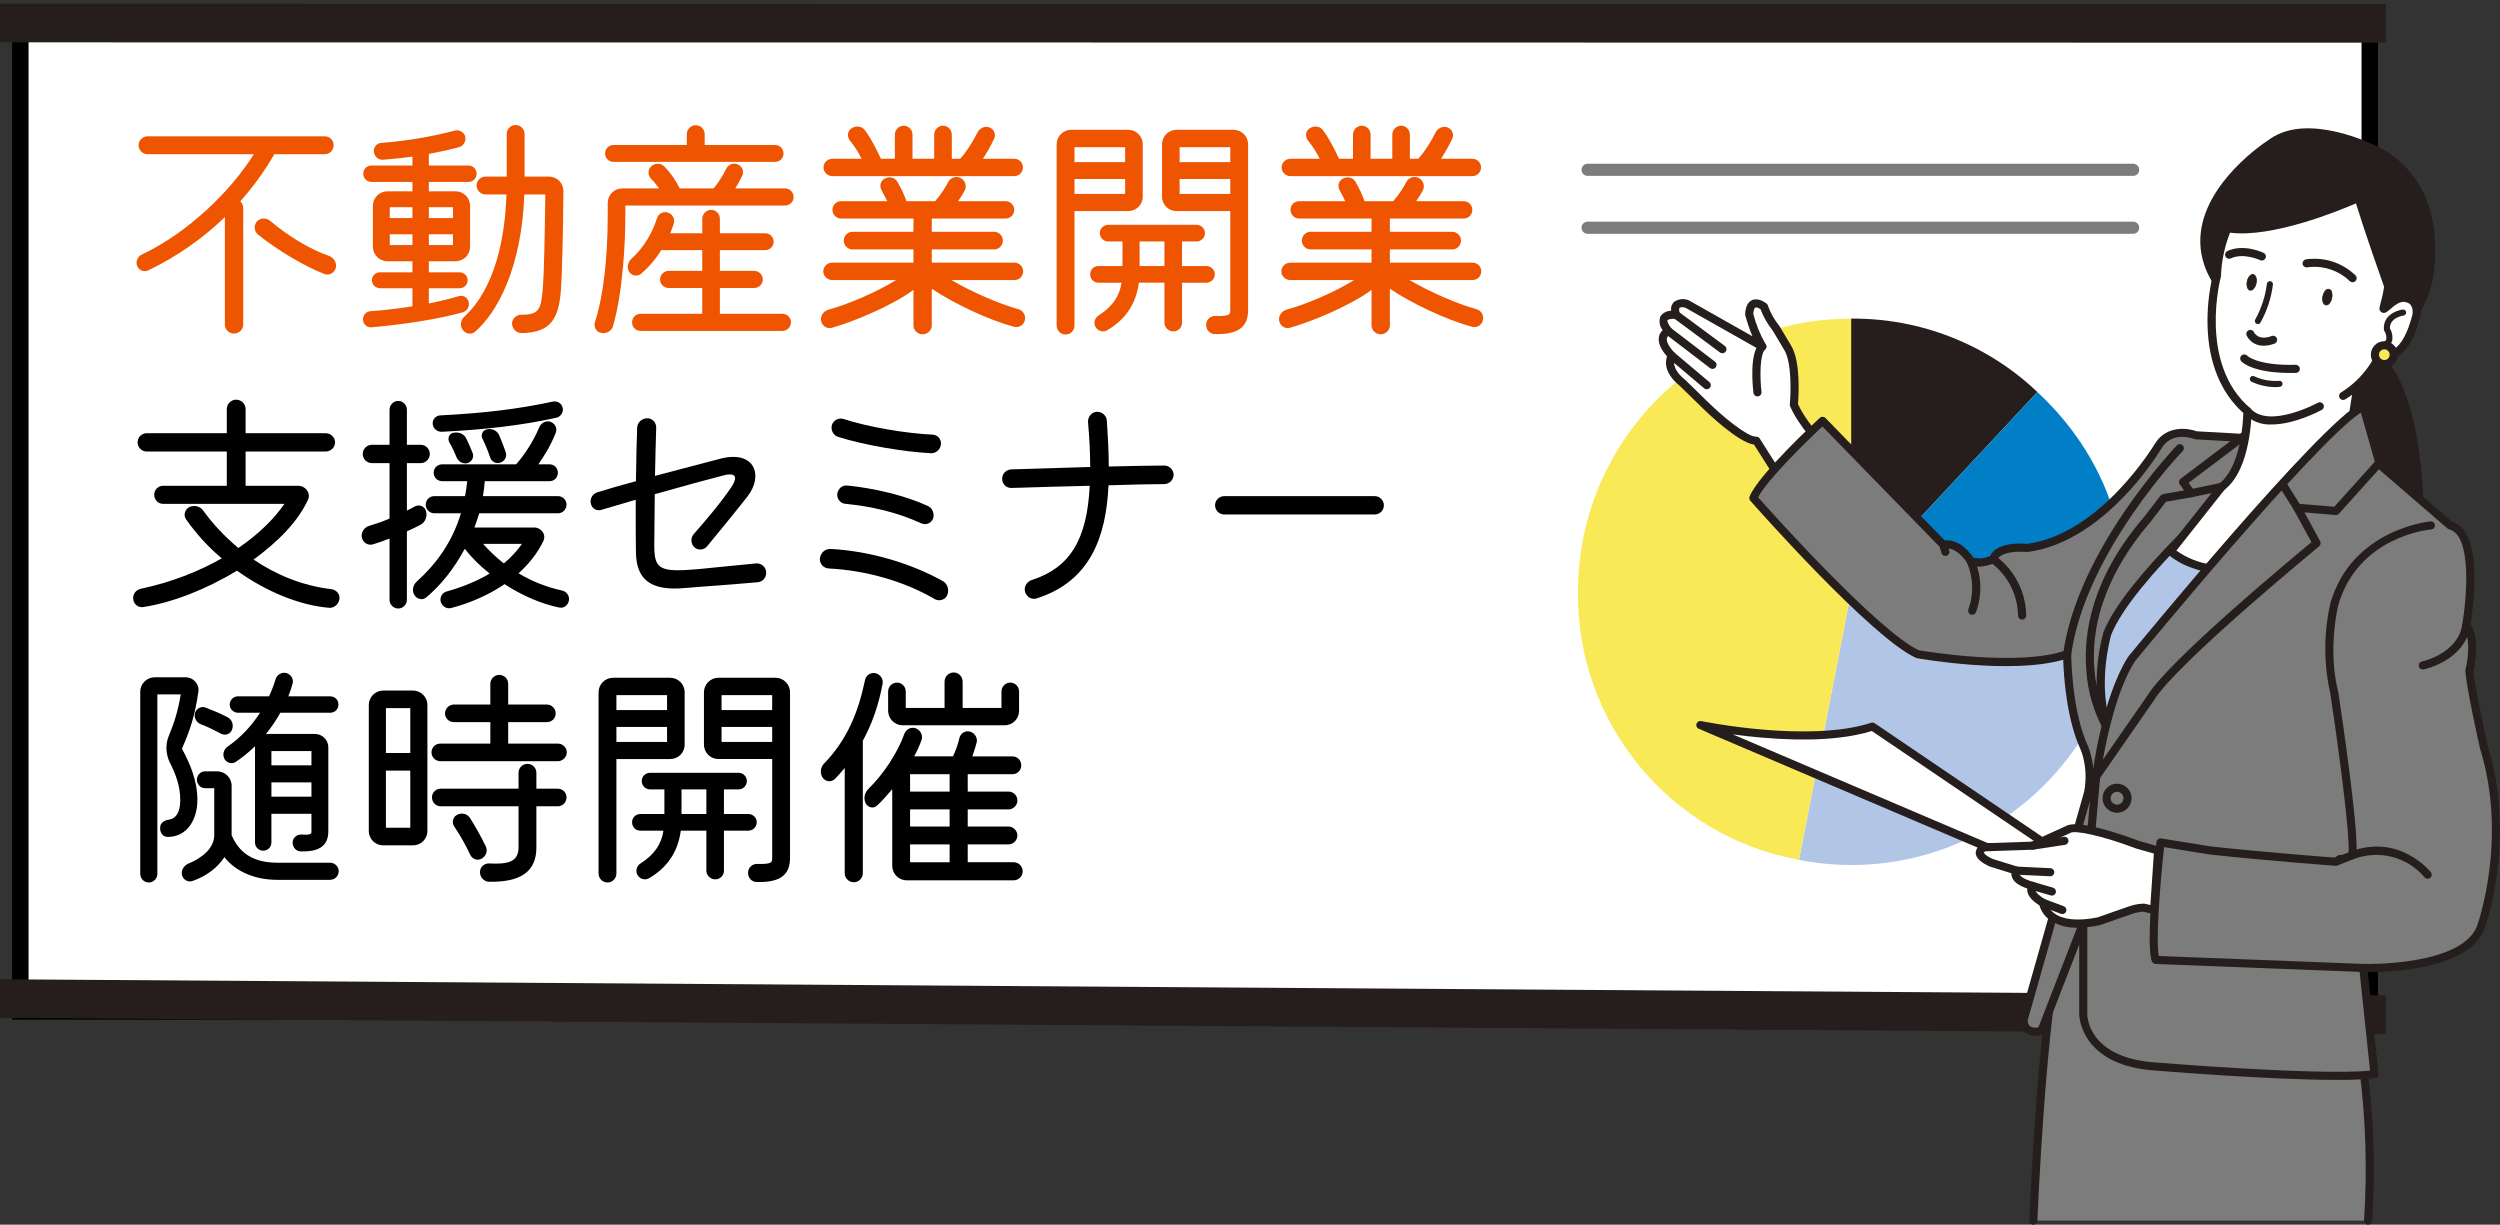 <?xml version="1.0" encoding="utf-8"?>
<!-- Generator: Adobe Illustrator 24.2.3, SVG Export Plug-In . SVG Version: 6.00 Build 0)  -->
<svg version="1.1" id="レイヤー_1" xmlns="http://www.w3.org/2000/svg" xmlns:xlink="http://www.w3.org/1999/xlink" x="0px"
	 y="0px" width="456.244px" height="223.5px" viewBox="0 0 456.244 223.5" enable-background="new 0 0 456.244 223.5"
	 xml:space="preserve">
<rect x="0" y="0" width="456.244" height="223.5" fill="#333333" stroke="none"/>
<g id="グループ_487" transform="translate(14115.105 19366)">
	<path id="パス_20028" fill="#FFFFFF" stroke="#000000" stroke-width="3" d="M-14111.393-19361.736h428.763v180.318h-428.763
		V-19361.736z"/>
	<path id="パス_20030" fill="#251E1C" d="M-14115.105-19365.32l435.42,0.057v7.051l-435.42-0.059V-19365.32z"/>
	<path id="パス_20029" fill="#251E1C" d="M-14115.105-19187.287l435.42,2.932v7.049l-435.42-2.932V-19187.287z"/>
	<path id="パス_19950" fill="#251E1C" d="M-13777.284-19258.004l33.991-36.455c-9.163-8.705-21.352-13.508-33.991-13.393
		V-19258.004z"/>
	<path id="パス_19951" fill="#007EC6" d="M-13777.284-19258.004l47.914,13.738c5.351-18.654,0.274-36.957-13.92-50.193
		L-13777.284-19258.004z"/>
	<path id="パス_19952" fill="#B1C6E7" d="M-13777.283-19258.004l-9.511,48.932c25.377,4.973,50.335-10.32,57.425-35.191
		L-13777.283-19258.004z"/>
	<path id="パス_19953" fill="#FAE957" d="M-13777.283-19258.004v-49.848c-27.529,0-49.846,22.316-49.846,49.846c0,0,0,0,0,0
		c-0.267,23.957,16.768,44.621,40.335,48.93L-13777.283-19258.004z"/>
	<path id="パス_19954" fill="#FFFFFF" d="M-13780.728-19283.029c0,0-5.101-4.717-7-9.123c0,0,0.699-7.33-1.11-10.354l-2.123-3.562
		c-0.948-1.182-1.692-2.516-2.2-3.943c0,0-2.521-2.082-2.72,1.352c0.528,2.066,1.336,4.051,2.4,5.9l-6.767-3.812l-7-3.967
		c0,0-2.88-0.91-1.988,2c0,0-4.088-0.465-1.39,2.979c0,0-2.7,0.949,0.61,4.467c0,0-1.45,2.191,1.899,4.9l4.235,4.129
		c0,0,6.737,6.613,9.308,6.49l6.355,10.027L-13780.728-19283.029z"/>
	<path id="パス_19955" fill="#251E1C" d="M-13788.298-19274.807c-0.224-0.025-0.423-0.15-0.543-0.34l-6.154-9.709
		c-2.9-0.428-8.3-5.594-9.4-6.674l-4.21-4.105c-2.824-2.299-2.6-4.367-2.275-5.316c-1.219-1.4-1.706-2.639-1.451-3.686
		c0.106-0.428,0.337-0.816,0.662-1.115c-0.584-0.705-0.739-1.67-0.407-2.523c0.444-0.635,1.171-1.012,1.946-1.008
		c-0.087-0.582,0.098-1.17,0.5-1.6c0.756-0.545,1.731-0.682,2.607-0.363c0.049,0.016,0.097,0.035,0.142,0.061l11.589,6.555
		c-0.521-1.252-0.959-2.537-1.308-3.848c-0.019-0.074-0.026-0.15-0.021-0.227c0.078-1.344,0.508-2.199,1.278-2.531
		c1.185-0.516,2.5,0.531,2.649,0.652c0.131,0.107,0.22,0.256,0.253,0.422c0.477,1.32,1.173,2.549,2.06,3.637
		c0.019,0.023,0.036,0.049,0.053,0.076l2.122,3.559c1.767,2.949,1.331,9.385,1.229,10.613c1.868,4.16,6.7,8.658,6.748,8.699
		c0.3,0.277,0.318,0.744,0.041,1.045c-0.006,0.006-0.013,0.014-0.02,0.02l-7.489,7.49c-0.139,0.139-0.327,0.217-0.523,0.215
		c-0.026,0.002-0.054,0.002-0.08,0 M-13788.409-19291.861c-0.05-0.115-0.069-0.238-0.057-0.363c0.188-1.971,0.377-7.594-1.011-9.906
		l-2.1-3.52c-0.946-1.184-1.702-2.508-2.242-3.924c-0.319-0.209-0.743-0.391-0.937-0.301c-0.144,0.064-0.326,0.4-0.385,1.148
		c0.501,1.945,1.263,3.814,2.266,5.557c0.229,0.338,0.141,0.797-0.198,1.025c-0.231,0.158-0.533,0.17-0.777,0.033l-13.688-7.738
		c-0.346-0.092-0.9-0.129-1.053,0.023c-0.076,0.076-0.149,0.387,0.062,1.076c0.119,0.393-0.102,0.807-0.493,0.926
		c-0.096,0.029-0.196,0.037-0.296,0.027c-0.624-0.068-1.367,0.057-1.474,0.248c-0.054,0.096-0.021,0.557,0.748,1.539
		c0.249,0.328,0.185,0.797-0.144,1.047c-0.056,0.043-0.118,0.076-0.184,0.102c-0.259,0.105-0.455,0.322-0.534,0.59
		c-0.063,0.281-0.052,1.105,1.427,2.678c0.225,0.248,0.26,0.613,0.086,0.9c-0.043,0.066-1,1.713,1.739,3.932
		c0.019,0.016,0.034,0.029,0.051,0.045l4.236,4.131c2.675,2.625,7.116,6.279,8.707,6.279h0.047c0.267-0.016,0.521,0.115,0.66,0.344
		l5.86,9.246l6.3-6.299c-1.4-1.377-5.041-5.17-6.621-8.842"/>
	<path id="パス_19956" fill="#FFFFFF" d="M-13794.372-19294.393c0,0-0.792-6.826,0.891-8.367"/>
	<path id="パス_19957" fill="#251E1C" d="M-13794.373-19293.654c0.029,0,0.058-0.002,0.086-0.006
		c0.405-0.047,0.696-0.414,0.649-0.818c-0.311-2.68-0.312-6.852,0.656-7.736c0.301-0.277,0.32-0.744,0.045-1.047
		c-0.276-0.301-0.744-0.32-1.045-0.045c-1.867,1.709-1.267,7.795-1.127,9c0.044,0.373,0.358,0.654,0.733,0.654"/>
	<line id="線_192" fill="none" x1="-13800.769" y1="-19302.275" x2="-13809.231" y2="-19308.537"/>
	<path id="パス_19958" fill="#251E1C" d="M-13800.769-19301.535c0.408,0.002,0.739-0.328,0.74-0.736
		c0.001-0.236-0.11-0.457-0.301-0.598l-8.463-6.262c-0.324-0.248-0.788-0.186-1.035,0.139c-0.248,0.324-0.186,0.789,0.139,1.035
		c0.006,0.006,0.012,0.01,0.018,0.014l8.462,6.264C-13801.082-19301.586-13800.928-19301.535-13800.769-19301.535"/>
	<line id="線_193" fill="none" x1="-13802.581" y1="-19299.41" x2="-13810.621" y2="-19305.559"/>
	<path id="パス_19959" fill="#251E1C" d="M-13802.58-19298.674c0.408,0,0.739-0.33,0.74-0.738c0-0.23-0.107-0.447-0.29-0.588
		l-8.04-6.148c-0.324-0.248-0.789-0.188-1.037,0.137c-0.249,0.324-0.188,0.789,0.137,1.037l8.04,6.148
		c0.128,0.1,0.286,0.152,0.448,0.152"/>
	<line id="線_194" fill="none" x1="-13803.623" y1="-19295.703" x2="-13810.011" y2="-19301.09"/>
	<path id="パス_19960" fill="#251E1C" d="M-13803.623-19294.965c0.408-0.002,0.737-0.336,0.735-0.744
		c-0.001-0.213-0.096-0.416-0.258-0.557l-6.389-5.387c-0.312-0.264-0.778-0.223-1.041,0.088c-0.264,0.312-0.224,0.779,0.088,1.043
		l6.389,5.387c0.133,0.111,0.302,0.174,0.476,0.174"/>
	<path id="パス_19961" fill="#FFFFFF" d="M-13773.385-19233.398l33.772,22.912l-9.399,0.588l-55.801-23.789
		c0,0,19.678,4.113,31.425,0.295"/>
	<path id="パス_19962" fill="#251E1C" d="M-13749.3-19209.225l-55.8-23.785c-0.372-0.166-0.538-0.604-0.371-0.977
		c0.141-0.312,0.477-0.486,0.812-0.422c0.193,0.041,19.62,4.027,31.044,0.312c0.217-0.07,0.455-0.035,0.644,0.092l33.773,22.895
		c0.338,0.23,0.426,0.689,0.196,1.027c-0.129,0.189-0.337,0.309-0.565,0.322l-9.4,0.588h-0.046c-0.1,0-0.198-0.02-0.29-0.059
		 M-13773.502-19232.594c-4.938,1.525-11.686,1.934-20.062,1.209c-1.932-0.166-3.738-0.379-5.316-0.592l50,21.316l7.064-0.441
		L-13773.502-19232.594z"/>
	<path id="パス_19963" fill="#251E1C" d="M-13687.632-19295.66l4.7,19.09l9.399,5.285c0,0,0.441-27.164-10.426-31.57
		L-13687.632-19295.66z"/>
	<path id="パス_19964" fill="#251E1C" d="M-13673.897-19270.639l-9.399-5.287c-0.178-0.1-0.307-0.27-0.355-0.467l-4.7-19.09
		c-0.042-0.172-0.021-0.354,0.06-0.512l3.671-7.195c0.174-0.342,0.58-0.494,0.936-0.35c11.208,4.543,10.906,31.139,10.888,32.268
		c-0.007,0.408-0.343,0.734-0.751,0.729c-0.122-0.002-0.242-0.035-0.35-0.096 M-13686.851-19295.566l4.557,18.51l8.014,4.508
		c-0.062-4.27-0.438-8.529-1.123-12.742c-1.063-6.258-3.35-14.084-8.223-16.596L-13686.851-19295.566z"/>
	<path id="パス_19965" fill="#B1C6E7" d="M-13734.619-19229.287h29.954v-41.408h-24.082L-13734.619-19229.287z"/>
	<path id="パス_19966" fill="#251E1C" d="M-13735.179-19228.803c-0.141-0.162-0.204-0.377-0.174-0.59l5.873-41.408
		c0.052-0.363,0.363-0.635,0.731-0.635h24.082c0.408,0,0.739,0.33,0.739,0.738c0,0,0,0.002,0,0.002v41.408
		c0,0.408-0.33,0.738-0.738,0.74c0,0-0.001,0-0.001,0h-29.954c-0.214,0-0.418-0.094-0.559-0.254 M-13705.404-19269.959h-22.699
		l-5.664,39.93h28.364L-13705.404-19269.959z"/>
	<path id="パス_19967" fill="#7C7C7C" d="M-13744.02-19143.238c0,0,1.469-37.885,5.287-52.863l6.167-12.336l44.64,19.385
		l4.112,17.914c1.213,9.248,1.509,18.594,0.881,27.9"/>
	<path id="パス_19968" fill="#251E1C" d="M-13682.935-19142.502c0.383,0,0.701-0.293,0.734-0.676
		c0.624-9.361,0.328-18.762-0.885-28.066c0-0.021-0.007-0.041-0.011-0.062l-4.111-17.914c-0.053-0.229-0.211-0.418-0.427-0.512
		l-44.639-19.383c-0.36-0.156-0.779-0.004-0.955,0.346l-6.168,12.336c-0.024,0.047-0.043,0.096-0.056,0.148
		c-3.794,14.881-5.294,52.637-5.309,53.016c-0.016,0.408,0.302,0.75,0.71,0.768c0.408,0.016,0.751-0.303,0.767-0.711
		c0.016-0.377,1.5-37.848,5.244-52.633l5.818-11.637l43.655,18.955l4.021,17.521c1.196,9.182,1.488,18.459,0.872,27.699
		c-0.034,0.406,0.266,0.764,0.672,0.801h0.065"/>
	<path id="パス_19969" fill="#7C7C7C" d="M-13737.851-19246.613c0,0,0,10.572,3.229,17.326c0.91,2.541,1.113,5.281,0.588,7.93
		l-11.746,41.408c0,0-0.294,2.938,3.229,2.057l7.636-19.678v16.74c0,0,0,8.223,12.334,9.4c0,0,31.718,2.643,40.822,1.469
		l-2.056-19.383c0,0,18.208,0.586,21.438-7.344c0,0,5.873-15.857,0.587-32.891c0,0-2.644-11.748-2.644-14.102
		c0,0,1.469-5.58-0.587-8.223c0,0,2.937-16.74-2.938-18.207l-14.974-12.92l-6.461,1.762l-6.461,5.285l-19.382,24.375l-12.628,13.51
		l-0.882,3.23c0,0-3.523,2.938-4.699-8.811c0,0,1.762-16.152,15.857-26.725l9.101-8.811l4.699-6.754l-10.571-0.588
		c0,0-4.4-1.762-6.754,1.762c0,0-9.986,17.033-24.082,18.801c0,0-5.287-0.588-6.167,2.055c0,0-2.644,1.174-4.111,0.295
		c0,0-2.056-3.523-4.992-2.938l0,0l-22.026-22.613c0,0-11.16,10.279-12.628,14.1c0,0,21.731,24.67,29.955,28.488
		c0,0,18.208,3.23,27.312,0"/>
	<path id="パス_19970" fill="#251E1C" d="M-13722.652-19170.697c-12.854-1.225-13-10.045-13-10.135v-12.791l-6.208,16
		c-0.086,0.225-0.276,0.393-0.51,0.451c-1.091,0.404-2.311,0.24-3.255-0.439c-0.647-0.625-0.976-1.512-0.89-2.408
		c0.004-0.043,0.012-0.086,0.024-0.127l11.738-41.385c0.48-2.482,0.296-5.049-0.535-7.438c-2.714-5.674-3.2-13.799-3.285-16.637
		c-9.399,2.74-25.995-0.152-26.721-0.281c-0.062-0.012-0.124-0.031-0.182-0.057c-8.27-3.84-29.308-27.658-30.2-28.67
		c-0.183-0.207-0.234-0.496-0.136-0.754c1.513-3.934,12.355-13.951,12.817-14.375c0.295-0.271,0.752-0.258,1.031,0.027
		l21.762,22.344c2.8-0.281,4.756,2.406,5.248,3.16c1.015,0.227,2.074,0.121,3.024-0.299c1.243-2.639,5.846-2.318,6.725-2.232
		c13.523-1.754,23.355-18.258,23.476-18.461c2.074-3.111,5.76-2.742,7.526-2.084l10.455,0.58c0.408,0.023,0.72,0.373,0.697,0.781
		c-0.008,0.137-0.053,0.268-0.131,0.381l-4.7,6.754c-0.027,0.039-0.059,0.076-0.093,0.109l-9.101,8.811
		c-0.021,0.021-0.045,0.041-0.069,0.061c-13.188,9.889-15.405,24.965-15.56,26.141c0.687,6.758,2.107,8.072,2.688,8.322
		c0.201,0.088,0.43,0.088,0.632,0l0.8-2.947c0.031-0.115,0.091-0.221,0.173-0.309l12.608-13.488l19.364-24.352
		c0.033-0.043,0.07-0.08,0.111-0.113l6.461-5.285c0.08-0.066,0.173-0.115,0.273-0.141l6.461-1.764
		c0.237-0.064,0.491-0.006,0.677,0.154l14.853,12.812c5.862,1.756,3.82,15.918,3.359,18.699c1.847,2.787,0.742,7.701,0.548,8.49
		c0.056,2.027,1.895,10.6,2.618,13.818c5.285,17.066-0.549,33.18-0.617,33.361c-3.01,7.391-17.587,7.848-21.3,7.814l1.968,18.555
		c0.043,0.398-0.241,0.76-0.64,0.811c-2.337,0.24-4.686,0.344-7.034,0.309c-12.481,0-32.89-1.686-33.953-1.773
		 M-13684.551-19189.268c-0.022-0.213,0.048-0.424,0.193-0.58c0.145-0.158,0.352-0.244,0.565-0.236c0.176,0,17.73,0.48,20.722-6.859
		c0.058-0.156,5.722-15.836,0.574-32.418c-0.006-0.02-0.01-0.037-0.015-0.057c-0.108-0.482-2.661-11.855-2.661-14.26
		c0-0.062,0.008-0.127,0.023-0.188c0.382-1.455,1.043-5.654-0.456-7.58c-0.128-0.166-0.181-0.377-0.145-0.582
		c0.783-4.469,1.88-16.301-2.387-17.363c-0.111-0.029-0.214-0.084-0.301-0.158l-14.68-12.666l-5.93,1.619l-6.278,5.135
		l-19.333,24.314c-0.013,0.016-0.024,0.031-0.039,0.045l-12.5,13.375l-0.833,3.053c-0.039,0.146-0.123,0.277-0.24,0.373
		c-0.646,0.512-1.518,0.637-2.282,0.328c-1.867-0.764-3.053-3.914-3.624-9.633c-0.006-0.051-0.006-0.102,0-0.152
		c0.018-0.166,1.957-16.566,16.112-27.209l9.019-8.727l3.899-5.609l-9.25-0.514c-0.079-0.004-0.158-0.021-0.232-0.053
		c-0.156-0.062-3.883-1.486-5.844,1.449c-1.97,3.189-4.268,6.164-6.856,8.873c-3.969,4.174-10.271,9.346-17.771,10.283
		c-0.058,0.006-0.116,0.006-0.174,0c-1.218-0.133-4.821-0.135-5.385,1.555c-0.065,0.197-0.21,0.357-0.399,0.441
		c-0.308,0.137-3.045,1.301-4.792,0.252c-0.106-0.064-0.194-0.152-0.258-0.26c-0.016-0.027-1.42-2.373-3.375-2.615l0.119,0.4
		c0.117,0.391-0.104,0.803-0.495,0.92s-0.803-0.105-0.921-0.496l-0.339-1.131l-21.399-21.969
		c-3.24,3.029-10.176,9.855-11.733,12.932c2.688,3.021,21.791,24.32,29.311,27.908c1.429,0.242,18.36,3.023,26.842,0.016
		c0.385-0.137,0.807,0.064,0.943,0.449c0.028,0.08,0.043,0.164,0.042,0.25c0,0.1,0.039,10.486,3.175,17.043
		c0.97,2.676,1.188,5.566,0.629,8.357c0,0.02-0.009,0.039-0.015,0.059l-11.724,41.328c-0.028,0.404,0.114,0.805,0.392,1.1
		c0.47,0.281,1.034,0.354,1.56,0.201l7.492-19.307c0.147-0.381,0.575-0.57,0.956-0.422c0.284,0.109,0.472,0.385,0.472,0.689v16.736
		c0,0.309,0.2,7.574,11.657,8.664c0.308,0.027,30.176,2.494,39.947,1.553L-13684.551-19189.268z"/>
	<path id="パス_19971" fill="#251E1C" d="M-13683.813-19188.607c0.408,0.008,0.745-0.316,0.753-0.725s-0.316-0.744-0.725-0.752
		l0,0l-37.35-1.449c-0.562-2.811,0.22-12.924,0.968-19.867l8.336,1.344c10.645,1.152,22.52,2.031,22.959,2.064
		c0.115,0.01,0.232-0.008,0.34-0.051l2.938-1.176c0.192-0.076,0.345-0.23,0.418-0.426c0.899-2.408-2.5-25.439-3.192-30.031
		c-0.004-0.025-0.009-0.051-0.016-0.074c-1.985-7.66-0.019-15.709,0-15.789c3.619-12.531,16.424-13.785,16.967-13.832
		c0.406-0.035,0.708-0.393,0.673-0.801c-0.034-0.406-0.393-0.707-0.799-0.674c-0.144,0.014-14.354,1.375-18.269,14.922
		c-1.232,5.432-1.237,11.072-0.015,16.506c1.882,12.51,3.619,26.461,3.321,28.971l-1.259,0.5c-0.223-0.084-0.473-0.055-0.671,0.078
		l-0.571,0.381c-1.792-0.135-12.763-0.969-22.629-2.035l-9.065-1.463c-0.199-0.031-0.403,0.02-0.565,0.141
		c-0.161,0.121-0.265,0.305-0.286,0.506c-0.214,1.912-2.042,18.773-0.833,21.795c0.108,0.271,0.366,0.453,0.657,0.465l37.884,1.469
		h0.029"/>
	<path id="パス_19972" fill="#251E1C" d="M-13737.849-19245.875c0.368,0,0.681-0.273,0.73-0.639
		c2.579-18.625,20.179-36.994,20.357-37.178c0.283-0.293,0.275-0.762-0.018-1.045c-0.294-0.285-0.762-0.277-1.046,0.018
		c-0.18,0.186-18.111,18.9-20.758,38c-0.057,0.402,0.226,0.775,0.629,0.832c0.001,0,0.002,0,0.002,0
		c0.033,0.006,0.066,0.008,0.101,0.008"/>
	<path id="パス_19973" fill="#251E1C" d="M-13734.912-19196.83c0.382,0,0.701-0.293,0.734-0.674l2.35-26.725
		c0.035-0.406-0.266-0.766-0.672-0.801c-0.405-0.029-0.76,0.268-0.801,0.672l-2.35,26.727c-0.034,0.406,0.266,0.766,0.672,0.801
		H-13734.912"/>
	<path id="パス_19974" fill="#FFFFFF" d="M-13721.258-19210.785l-3.671-1.027c0,0-10.866-4.111-12.775-2.791l-6.461,2.938
		l-8.81,0.293c0,0-2.5,1.029,1.175,2.791l4.7,1.469c0,0-1.322,1.613,2.937,2.789c0,0-1.248,1.248,1.909,3.084
		c0,0,0.587,5.285,10.132,3.377l5.874-2.057c0.762-0.244,1.551-0.393,2.349-0.439l1.909,0.439L-13721.258-19210.785z"/>
	<path id="パス_19975" fill="#251E1C" d="M-13741.02-19198.098c-0.916-0.65-1.583-1.594-1.891-2.674
		c-1.357-0.842-2.101-1.727-2.221-2.631c-0.02-0.148-0.021-0.299-0.006-0.447c-1.608-0.547-2.532-1.248-2.813-2.133
		c-0.067-0.209-0.095-0.43-0.081-0.648l-3.989-1.246c-0.034-0.012-0.067-0.023-0.1-0.039c-1.058-0.508-2.457-1.322-2.423-2.531
		c0.101-0.732,0.595-1.35,1.286-1.609c0.081-0.033,0.168-0.053,0.257-0.055l8.664-0.289l6.278-2.855
		c2.173-1.316,10.718,1.74,13.359,2.738l3.639,1.02c0.338,0.094,0.562,0.412,0.539,0.762l-0.734,10.867
		c-0.027,0.406-0.38,0.713-0.786,0.686c-0.039-0.002-0.077-0.008-0.114-0.016l-1.869-0.432c-0.673,0.062-1.337,0.199-1.979,0.408
		l-5.874,2.057c-0.033,0.01-0.066,0.02-0.101,0.025c-1.296,0.273-2.615,0.418-3.938,0.434c-1.805,0.092-3.592-0.396-5.101-1.391
		 M-13726.46-19200.627c0.86-0.289,1.76-0.447,2.667-0.467l0.061,0.014l1.064,0.246l0.635-9.4l-3.092-0.867l-0.063-0.02
		c-6.486-2.455-11.326-3.4-12.093-2.873c-0.036,0.025-0.075,0.047-0.115,0.064l-6.461,2.938c-0.089,0.039-0.185,0.062-0.282,0.064
		l-8.649,0.289c-0.108,0.055-0.202,0.135-0.274,0.232c0,0,0.08,0.428,1.537,1.135l4.647,1.451c0.236,0.068,0.424,0.248,0.5,0.482
		c0.073,0.23,0.024,0.482-0.128,0.67c-0.05,0.076-0.058,0.17-0.023,0.254c0.064,0.176,0.439,0.791,2.567,1.377
		c0.272,0.055,0.492,0.258,0.568,0.523c0.072,0.254-0.015,0.523-0.22,0.688c-0.051,0.078-0.066,0.174-0.042,0.266
		c0.042,0.219,0.3,0.822,1.776,1.682c0.202,0.119,0.336,0.326,0.361,0.559c0.183,0.828,0.674,1.555,1.375,2.031
		c1.594,1.166,4.3,1.41,7.827,0.713L-13726.46-19200.627z"/>
	<path id="パス_19976" fill="#251E1C" d="M-13740.934-19206.08c0.408-0.004,0.737-0.336,0.734-0.744
		c-0.002-0.391-0.31-0.713-0.7-0.734l-6.167-0.293c-0.402-0.025-0.748,0.281-0.772,0.684c0,0.006-0.001,0.01-0.001,0.016
		c-0.02,0.406,0.294,0.752,0.7,0.773l6.168,0.295h0.035"/>
	<path id="パス_19977" fill="#251E1C" d="M-13740.639-19202.555c0.408,0.002,0.739-0.328,0.74-0.736
		c0.001-0.33-0.217-0.621-0.533-0.713l-3.524-1.027c-0.393-0.115-0.803,0.111-0.917,0.504c-0.114,0.391,0.111,0.801,0.503,0.916
		l3.524,1.027C-13740.779-19202.564-13740.709-19202.555-13740.639-19202.555"/>
	<path id="パス_19978" fill="#251E1C" d="M-13738.732-19199.182c0.408,0.002,0.741-0.328,0.743-0.736
		c0.001-0.311-0.191-0.588-0.482-0.697l-3.524-1.32c-0.382-0.145-0.808,0.049-0.951,0.432s0.05,0.809,0.433,0.951l3.523,1.322
		c0.083,0.031,0.172,0.047,0.26,0.047"/>
	<path id="パス_19979" fill="#251E1C" d="M-13744.166-19210.928c0.037,0,0.075-0.004,0.112-0.008l5.8-0.883
		c0.404-0.053,0.688-0.426,0.635-0.83c-0.055-0.404-0.427-0.688-0.831-0.635c-0.009,0.002-0.018,0.004-0.025,0.004l-5.801,0.883
		c-0.403,0.059-0.682,0.436-0.622,0.838C-13744.845-19211.195-13744.533-19210.926-13744.166-19210.928"/>
	<path id="パス_19980" fill="#7C7C7C" d="M-13716.707-19278.041l13.216-9.984l-2.349,9.689c0,0-20.558,17.621-24.669,27.9
		c0,0-2.937,9.691,0.294,17.914c0,0-11.454-17.326,7.048-38.766l2.938-3.818l4.993-0.881L-13716.707-19278.041z"/>
	<path id="パス_19981" fill="#251E1C" d="M-13730.832-19232.111c-2.078-3.566-3.288-7.572-3.534-11.693
		c-0.513-6.537,0.916-16.699,10.615-27.93l2.936-3.818c0.113-0.146,0.275-0.246,0.457-0.277l3.839-0.678l-0.788-1.1
		c-0.233-0.326-0.164-0.777,0.155-1.02l13.217-9.984c0.325-0.246,0.788-0.182,1.035,0.143c0.134,0.178,0.181,0.406,0.129,0.621
		l-2.349,9.691c-0.037,0.15-0.12,0.285-0.238,0.387c-0.199,0.176-20.423,17.582-24.45,27.582c-0.169,0.58-2.729,9.736,0.282,17.398
		c0.146,0.383-0.044,0.811-0.426,0.957c-0.321,0.123-0.687,0.008-0.879-0.277 M-13704.695-19286.186l-10.99,8.299l1.05,1.471
		c0.237,0.332,0.161,0.793-0.17,1.031c-0.091,0.064-0.194,0.107-0.304,0.127l-4.71,0.83l-2.788,3.623
		c-5.167,5.988-11.146,15.5-10.291,26.799c0.081,1.066,0.222,2.129,0.423,3.178c-0.047-3.316,0.377-6.625,1.259-9.824
		c0.006-0.02,0.014-0.041,0.021-0.061c3.973-9.93,22.516-26.146,24.693-28.029L-13704.695-19286.186z"/>
	<path id="パス_19982" fill="#251E1C" d="M-13681.562-19338.602c0,0-12.041-6.168-18.8-1.469c0,0-20.264,12.629-9.101,27.02
		l25.257,12.205c0,0,11.454-3.982,12.629-16.322c1.174-12.34-4.405-18.801-9.985-21.439"/>
	<path id="パス_19983" fill="#251E1C" d="M-13684.526-19300.184l-25.258-12.201c-0.103-0.049-0.192-0.123-0.262-0.213
		c-2.918-3.762-4.025-7.756-3.289-11.869c0.877-4.9,4.262-9.057,6.947-11.682c1.717-1.689,3.595-3.205,5.607-4.527
		c7-4.867,18.9,1.086,19.545,1.412c3.606,1.713,11.812,7.291,10.394,22.172c-1.206,12.66-13,16.9-13.121,16.945
		c-0.078,0.025-0.16,0.039-0.243,0.041c-0.111,0-0.221-0.025-0.32-0.074 M-13699.967-19339.445
		c-0.1,0.066-10.365,6.561-11.914,15.24c-0.611,3.775,0.447,7.629,2.9,10.562l24.809,11.988c1.713-0.699,10.846-4.932,11.86-15.582
		c0.442-4.65,0.399-15.979-9.566-20.699l-0.02-0.01c-0.084-0.043-6.238-3.145-12.028-3.145c-2.134-0.082-4.241,0.492-6.039,1.645
		 M-13681.564-19338.604L-13681.564-19338.604z"/>
	<path id="パス_19984" fill="#FFFFFF" d="M-13681.172-19301.531c0,0,4.5,3.035,7.048-6.92c0,0,0.44-2.33-1.377-3
		c-0.807-0.299-1.839-0.436-3.469,0.961c-2.056,1.762-0.881,0.881-0.294-3.23c0,0-3.671-10.279-5.433-16.17
		c0,0-15.369,7.018-23.887,5.549c-1.227,2.744-1.892,5.707-1.958,8.713c0,0-4.404,16.152,5.58,24.668c0,0,0,10.279-4.7,13.801
		l-9.3,11.746c0,0,2.251,2.35,7.538,3.23l25.55-27.018l0.881-5.58c0,0,4.324-4.146,4.846-7.201"/>
	<path id="パス_19985" fill="#251E1C" d="M-13711.542-19261.451c-5.466-0.91-7.85-3.346-7.95-3.447
		c-0.255-0.268-0.275-0.682-0.046-0.973l9.3-11.746c0.04-0.049,0.086-0.094,0.137-0.133c3.893-2.92,4.345-11.129,4.399-12.881
		c-4.078-3.625-6.334-9.092-6.527-15.838c-0.09-3.121,0.232-6.24,0.96-9.277c0.074-3.088,0.768-6.129,2.039-8.943
		c0.148-0.283,0.464-0.438,0.778-0.381c8.2,1.408,23.3-5.426,23.453-5.494c0.372-0.17,0.811-0.004,0.98,0.367
		c0.014,0.031,0.025,0.061,0.034,0.094c1.736,5.805,5.385,16.031,5.422,16.133c0.04,0.113,0.053,0.234,0.035,0.352
		c-0.12,0.854-0.268,1.572-0.406,2.16c1.007-0.9,2.43-1.164,3.692-0.688c1.9,0.701,2.04,2.811,1.837,3.875
		c-1.095,4.283-2.714,6.859-4.811,7.658c-0.528,0.203-1.097,0.285-1.661,0.24c-1.14,2.209-2.632,4.219-4.418,5.949l-0.843,5.338
		c-0.023,0.148-0.091,0.285-0.193,0.393l-25.55,27.02c-0.14,0.146-0.334,0.23-0.537,0.232c-0.041,0-0.082-0.004-0.122-0.012
		 M-13685.716-19294.895c0.025-0.16,0.103-0.307,0.219-0.418c1.658-1.602,3.069-3.439,4.188-5.455
		c-0.094-0.047-0.185-0.098-0.271-0.154c-0.398-0.537-0.285-1.297,0.253-1.695s1.298-0.287,1.697,0.252
		c0.112,0.152,0.188,0.328,0.22,0.516l0,0c0.23-0.018,0.457-0.068,0.672-0.15c1.115-0.426,2.7-1.922,3.895-6.592
		c0.013-0.07,0.3-1.73-0.9-2.172c-0.463-0.17-1.24-0.453-2.732,0.828l-0.2,0.172c-0.87,0.748-1.268,1.09-1.812,0.744
		c-0.545-0.344-0.385-0.877-0.178-1.625c0.283-0.986,0.503-1.992,0.658-3.008c-0.468-1.314-3.455-9.746-5.141-15.23
		c-3.191,1.383-15.3,6.33-22.981,5.348c-1.001,2.533-1.562,5.217-1.659,7.938c-0.003,0.053-0.011,0.105-0.025,0.156
		c-0.043,0.156-4.172,15.795,5.348,23.912c0.164,0.141,0.259,0.346,0.259,0.562c0,0.432-0.056,10.582-4.915,14.334l-8.8,11.115
		c1.861,1.314,4,2.182,6.251,2.535l25.12-26.564L-13685.716-19294.895z"/>
	<path id="パス_19986" fill="#251E1C" d="M-13700.541-19288.535c4.222,0,8.872-2.506,9.152-2.658
		c0.359-0.195,0.491-0.645,0.296-1.004c-0.196-0.359-0.646-0.492-1.005-0.297c-0.089,0.049-8.929,4.809-12.311,1.037
		c-0.276-0.301-0.743-0.32-1.044-0.043c-0.295,0.271-0.319,0.729-0.056,1.029c1.296,1.338,3.11,2.043,4.969,1.934"/>
	<path id="パス_19987" fill="#7C7C7C" d="M-13726.104-19245.736c0,0,34.654-42.291,42.29-46.109l2.938,10.279l-7.93,8.811
		l-7.049-0.586l3.524,6.461c0,0-26.138,21.438-30.249,28.193l-9.986,14.389
		C-13732.565-19224.299-13730.804-19238.398-13726.104-19245.736"/>
	<path id="パス_19988" fill="#251E1C" d="M-13732.828-19223.605c-0.318-0.121-0.512-0.443-0.47-0.781
		c0.073-0.584,1.837-14.348,6.572-21.746c0.016-0.025,0.032-0.049,0.051-0.07c1.419-1.73,34.842-42.457,42.531-46.301
		c0.364-0.182,0.808-0.033,0.99,0.33c0.021,0.041,0.037,0.084,0.05,0.129l2.937,10.279c0.071,0.244,0.011,0.51-0.161,0.699
		l-7.929,8.811c-0.154,0.172-0.381,0.262-0.611,0.242l-5.681-0.475l2.867,5.258c0.17,0.311,0.095,0.699-0.18,0.926
		c-0.262,0.213-26.086,21.434-30.11,28.043l-9.985,14.389c-0.193,0.281-0.553,0.391-0.871,0.27 M-13696.502-19272.984
		c-0.195-0.357-0.064-0.807,0.294-1.004c0.127-0.068,0.272-0.1,0.416-0.088l6.683,0.559l7.41-8.234l-2.562-8.965
		c-8.646,5.76-40.128,44.061-41.242,45.42c-3.2,5.027-5.025,13.395-5.83,17.934l8.123-11.699
		c3.872-6.361,26.271-24.967,29.938-27.992L-13696.502-19272.984z"/>
	<path id="パス_19989" fill="#FAE957" d="M-13681.694-19301.273c0,0.949,0.77,1.719,1.718,1.719c0.949,0,1.719-0.77,1.719-1.719
		c0-0.947-0.77-1.717-1.719-1.717C-13680.925-19302.99-13681.694-19302.221-13681.694-19301.273
		C-13681.694-19301.273-13681.694-19301.273-13681.694-19301.273"/>
	<path id="パス_19990" fill="#251E1C" d="M-13682.432-19301.273c0-1.355,1.101-2.457,2.457-2.457c1.357,0,2.457,1.102,2.457,2.457
		c0,1.357-1.1,2.457-2.457,2.457l0,0C-13681.331-19298.816-13682.431-19299.916-13682.432-19301.273 M-13680.953-19301.273
		c-0.001,0.541,0.438,0.98,0.978,0.98c0.541,0,0.979-0.438,0.98-0.979c0-0.539-0.438-0.979-0.979-0.979c0,0,0,0-0.001,0
		C-13680.515-19302.25-13680.952-19301.812-13680.953-19301.273"/>
	<path id="パス_19991" fill="#FFFFFF" d="M-13676.54-19308.963c0,0-3.193,0.432-2.952,3.082c0,0,1.325,2.047-0.482,2.893"/>
	<path id="パス_19992" fill="#251E1C" d="M-13680.477-19302.756c-0.13-0.277-0.01-0.605,0.267-0.736c0.001,0,0.001,0,0.001,0
		c0.278-0.104,0.496-0.326,0.593-0.607c0.068-0.52-0.053-1.045-0.342-1.482c-0.049-0.074-0.078-0.16-0.087-0.25
		c-0.228-2.516,2.145-3.508,3.431-3.682c0.304-0.041,0.583,0.172,0.624,0.477c0.041,0.303-0.172,0.582-0.476,0.623l0,0
		c-0.106,0.016-2.564,0.383-2.482,2.361c0.414,0.676,0.557,1.482,0.399,2.258c-0.181,0.592-0.617,1.072-1.189,1.307
		c-0.277,0.131-0.607,0.01-0.736-0.268 M-13679.495-19305.883L-13679.495-19305.883z"/>
	<path id="パス_19993" fill="#251E1C" d="M-13685.761-19314.49c0.408,0,0.739-0.33,0.739-0.738c0-0.203-0.084-0.396-0.231-0.537
		c-2.403-2.312-5.742-3.385-9.043-2.9c-0.4,0.08-0.66,0.469-0.58,0.869c0.079,0.4,0.469,0.662,0.869,0.582l0,0
		c2.83-0.393,5.683,0.539,7.736,2.525c0.137,0.129,0.319,0.201,0.508,0.199"/>
	<path id="パス_19994" fill="#251E1C" d="M-13702.315-19318.453c0.408-0.004,0.735-0.34,0.729-0.748
		c-0.003-0.275-0.161-0.527-0.408-0.65c-0.146-0.072-3.648-1.721-6.61-0.338c-0.369,0.172-0.529,0.613-0.356,0.982
		s0.613,0.529,0.982,0.357l0,0c2.322-1.086,5.316,0.314,5.347,0.33c0.099,0.047,0.207,0.07,0.316,0.07"/>
	<path id="パス_19995" fill="#251E1C" d="M-13689.562-19311.605c-0.164,0.789-0.659,1.354-1.105,1.26
		c-0.447-0.094-0.677-0.807-0.513-1.6s0.659-1.352,1.106-1.26C-13689.627-19313.111-13689.398-19312.398-13689.562-19311.605"/>
	<path id="パス_19996" fill="#251E1C" d="M-13690.683-19310.275c-0.274-0.08-0.482-0.307-0.541-0.586
		c-0.191-0.727-0.031-1.5,0.434-2.09c0.192-0.326,0.612-0.434,0.938-0.242c0.183,0.107,0.306,0.295,0.332,0.506
		c0.19,0.727,0.03,1.5-0.435,2.09c-0.147,0.195-0.371,0.316-0.615,0.334
		C-13690.607-19310.264-13690.646-19310.268-13690.683-19310.275 M-13690.683-19312.854c-0.43,0.551-0.577,1.27-0.4,1.945
		c0.024,0.299,0.286,0.521,0.584,0.498c0.184-0.016,0.348-0.123,0.435-0.285c0.429-0.551,0.576-1.271,0.399-1.947
		c-0.045-0.229-0.209-0.414-0.43-0.488c-0.027-0.006-0.056-0.008-0.083-0.008
		C-13690.379-19313.119-13690.562-19313.018-13690.683-19312.854"/>
	<path id="パス_19997" fill="#251E1C" d="M-13703.369-19314.303c-0.164,0.789-0.659,1.352-1.106,1.258
		c-0.447-0.092-0.676-0.807-0.513-1.6s0.659-1.352,1.105-1.258C-13703.436-19315.811-13703.207-19315.096-13703.369-19314.303"/>
	<path id="パス_19998" fill="#251E1C" d="M-13704.494-19312.971c-0.494-0.102-0.745-0.844-0.57-1.684
		c0.176-0.842,0.7-1.422,1.194-1.316s0.744,0.842,0.569,1.684c-0.068,0.363-0.228,0.705-0.463,0.992
		c-0.148,0.195-0.372,0.316-0.616,0.334c-0.038,0-0.077-0.004-0.114-0.012 M-13703.446-19314.318
		c0.155-0.748-0.05-1.424-0.455-1.508s-0.866,0.467-1.018,1.199c-0.152,0.732,0.056,1.426,0.455,1.508
		c0.231,0.021,0.456-0.084,0.588-0.275c0.219-0.268,0.367-0.586,0.43-0.926"/>
	<path id="パス_19999" fill="#251E1C" d="M-13703.051-19306.854c0.19,0.002,0.368-0.096,0.469-0.258
		c1.211-2.158,1.987-4.533,2.285-6.99c0.021-0.305-0.211-0.568-0.517-0.588c-0.285-0.02-0.538,0.184-0.583,0.465
		c-0.286,2.289-1.006,4.502-2.12,6.521c-0.164,0.258-0.088,0.6,0.171,0.764c0.089,0.057,0.191,0.086,0.297,0.086"/>
	<path id="パス_20000" fill="#251E1C" d="M-13701.972-19302.904c0.672-0.01,1.337-0.143,1.962-0.391
		c0.382-0.145,0.574-0.572,0.43-0.953c-0.145-0.383-0.571-0.574-0.953-0.43c-2.385,0.898-3.145-0.529-3.224-0.701
		c-0.178-0.367-0.619-0.521-0.987-0.344c-0.352,0.168-0.511,0.582-0.363,0.943c0.586,1.186,1.813,1.918,3.134,1.869"/>
	<path id="パス_20001" fill="#FFFFFF" d="M-13705.547-19300.586c0,0,1.855,2.094,9.423,1.9"/>
	<path id="パス_20002" fill="#251E1C" d="M-13697.097-19297.934c0.32,0,0.649,0,0.991-0.012c0.408-0.012,0.73-0.35,0.72-0.758
		c0,0,0,0,0,0c-0.021-0.404-0.354-0.719-0.758-0.721c-7,0.182-8.843-1.646-8.861-1.666c-0.28-0.289-0.739-0.303-1.038-0.031
		c-0.295,0.268-0.32,0.725-0.057,1.023c0.2,0.23,2.124,2.164,9,2.164"/>
	<path id="パス_20003" fill="#FFFFFF" d="M-13703.961-19296.834c1.513,0.707,3.182,1.01,4.847,0.883"/>
	<path id="パス_20004" fill="#251E1C" d="M-13699.944-19295.35c0.297,0,0.595-0.016,0.891-0.051c0.305-0.027,0.53-0.295,0.503-0.6
		s-0.296-0.531-0.601-0.504c-0.011,0-0.021,0.002-0.031,0.004c-1.557,0.115-3.117-0.17-4.533-0.828
		c-0.273-0.137-0.607-0.027-0.745,0.246c-0.139,0.273-0.028,0.607,0.245,0.746c1.338,0.623,2.792,0.961,4.268,0.986"/>
	<path id="パス_20005" fill="#7C7C7C" d="M-13672.062-19206.379c-3.371-4.008-8.92-5.424-13.8-3.523"/>
	<path id="パス_20006" fill="#251E1C" d="M-13672.065-19205.637c0.408,0,0.739-0.33,0.738-0.738c0-0.166-0.056-0.326-0.157-0.457
		c-0.056-0.072-5.724-7.143-14.648-3.76c-0.381,0.145-0.573,0.572-0.428,0.953c0.145,0.383,0.571,0.574,0.953,0.43
		c4.58-1.77,9.777-0.451,12.959,3.289C-13672.509-19205.74-13672.293-19205.637-13672.065-19205.637"/>
	<path id="パス_20007" fill="#7C7C7C" d="M-13672.947-19244.559c0,0,7.048-1.469,7.929-7.342"/>
	<path id="パス_20008" fill="#251E1C" d="M-13672.949-19243.818c0.051,0,0.102-0.006,0.151-0.016
		c0.308-0.064,7.562-1.646,8.509-7.957c0.071-0.402-0.196-0.785-0.598-0.857c-0.402-0.07-0.786,0.197-0.857,0.598
		c-0.002,0.014-0.004,0.027-0.006,0.039c-0.8,5.301-7.284,6.715-7.349,6.729c-0.4,0.082-0.658,0.473-0.576,0.873
		c0.07,0.344,0.374,0.592,0.726,0.59"/>
	<path id="パス_20009" fill="#7C7C7C" d="M-13751.36-19263.941c3.272,2.41,5.229,6.215,5.287,10.279"/>
	<path id="パス_20010" fill="#251E1C" d="M-13746.073-19252.924c0.408,0,0.739-0.33,0.739-0.738l0,0
		c-0.043-4.316-2.126-8.357-5.615-10.895c-0.34-0.227-0.799-0.137-1.025,0.203s-0.135,0.799,0.204,1.025l0,0
		c3.055,2.285,4.885,5.852,4.958,9.666C-13746.812-19253.256-13746.481-19252.924-13746.073-19252.924L-13746.073-19252.924"/>
	<path id="パス_20011" fill="#7C7C7C" d="M-13755.472-19263.648c1.27,2.881,1.374,6.143,0.293,9.1"/>
	<path id="パス_20012" fill="#251E1C" d="M-13755.179-19253.805c0.317,0,0.599-0.203,0.7-0.506c1.153-3.15,1.03-6.627-0.345-9.688
		c-0.209-0.35-0.663-0.463-1.014-0.254c-0.327,0.195-0.452,0.609-0.286,0.955c1.16,2.705,1.247,5.752,0.244,8.52
		c-0.129,0.389,0.081,0.807,0.468,0.936c0.075,0.025,0.154,0.039,0.234,0.039"/>
	<path id="パス_20013" fill="#7C7C7C" d="M-13730.656-19220.332c0,1.055,0.854,1.91,1.909,1.91c1.054,0,1.909-0.855,1.909-1.91
		s-0.855-1.908-1.909-1.908l0,0C-13729.802-19222.24-13730.656-19221.387-13730.656-19220.332"/>
	<path id="パス_20014" fill="#251E1C" d="M-13731.394-19220.33c0-1.463,1.186-2.648,2.648-2.648c1.462,0,2.647,1.186,2.647,2.648
		s-1.186,2.648-2.647,2.648C-13730.207-19217.684-13731.392-19218.867-13731.394-19220.33 M-13729.916-19220.33
		c0,0.646,0.524,1.17,1.171,1.17c0.646,0,1.17-0.523,1.17-1.17s-0.524-1.17-1.17-1.17
		C-13729.392-19221.5-13729.915-19220.977-13729.916-19220.33"/>
	<path id="パス_20018" fill="#7C7C7C" d="M-13825.367-19333.902h99.557c0.612,0,1.109-0.496,1.109-1.107
		c0-0.613-0.497-1.109-1.109-1.109h-99.557c-0.612,0-1.108,0.496-1.108,1.109
		C-13826.476-19334.398-13825.979-19333.902-13825.367-19333.902"/>
	<path id="パス_20019" fill="#7C7C7C" d="M-13825.367-19323.33h99.557c0.613,0,1.109-0.496,1.109-1.109s-0.496-1.109-1.109-1.109
		l0,0h-99.557c-0.612,0-1.109,0.496-1.109,1.109S-13825.979-19323.33-13825.367-19323.33"/>
	<path id="パス_20024" fill="#FFFFFF" d="M-13687.479-19293.75c2.481-1.531,4.549-3.65,6.02-6.168"/>
	<path id="パス_20025" fill="#251E1C" d="M-13687.484-19293.012c0.127,0,0.25-0.031,0.36-0.094c2.602-1.592,4.767-3.807,6.3-6.445
		c0.21-0.35,0.098-0.803-0.253-1.014c-0.35-0.209-0.804-0.098-1.014,0.254c-0.006,0.008-0.011,0.018-0.017,0.027
		c-1.406,2.4-3.376,4.422-5.739,5.889c-0.356,0.199-0.483,0.65-0.284,1.006c0.13,0.234,0.377,0.379,0.645,0.379"/>
	<line id="線_195" fill="none" x1="-13698.237" y1="-19277.125" x2="-13695.855" y2="-19273.34"/>
	<path id="パス_20026" fill="#251E1C" d="M-13695.854-19272.6c0.408,0,0.738-0.33,0.738-0.738c0-0.141-0.039-0.277-0.113-0.395
		l-2.382-3.785c-0.221-0.344-0.678-0.443-1.021-0.223c-0.339,0.217-0.441,0.666-0.229,1.01l2.383,3.785
		C-13696.344-19272.73-13696.107-19272.6-13695.854-19272.6"/>
	<line id="線_196" fill="none" x1="-13715.237" y1="-19275.982" x2="-13709.657" y2="-19277.156"/>
	<path id="パス_20027" fill="#251E1C" d="M-13715.24-19275.244c0.052,0,0.103-0.006,0.153-0.016l5.58-1.174
		c0.4-0.076,0.664-0.463,0.589-0.863c-0.076-0.402-0.463-0.666-0.864-0.59c-0.008,0.002-0.017,0.004-0.024,0.006l-5.58,1.176
		c-0.399,0.084-0.655,0.477-0.57,0.875c0.072,0.342,0.373,0.586,0.722,0.586"/>
	<g enable-background="new    ">
		<path fill="#EF5400" d="M-14070.721-19328.051v21.299c0,0.881-0.748,1.629-1.673,1.629c-0.924,0-1.672-0.748-1.672-1.629v-19.627
			c-4.049,3.918-8.845,7.262-13.994,9.727c-0.792,0.352-1.716,0-2.024-0.836c-0.308-0.793,0.088-1.717,0.881-2.068
			c8.493-4.006,16.326-11.707,20.419-18.307h-19.407c-0.88,0-1.628-0.748-1.628-1.629s0.748-1.629,1.628-1.629h32.389
			c0.88,0,1.584,0.748,1.584,1.629s-0.704,1.629-1.584,1.629h-9.241c-1.717,2.992-3.784,5.896-6.205,8.58
			C-14070.94-19328.975-14070.721-19328.535-14070.721-19328.051z M-14053.822-19317.094c-0.265,0.881-1.188,1.453-2.068,1.102
			c-3.564-1.365-8.625-4.357-12.146-7.217c-0.704-0.572-0.792-1.674-0.177-2.377c0.616-0.66,1.673-0.705,2.377-0.133
			c3.3,2.773,7.129,5.148,10.781,6.426C-14054.131-19318.941-14053.603-19318.018-14053.822-19317.094z"/>
		<path fill="#EF5400" d="M-14030.682-19308.996c-4.532,1.277-11.089,2.244-16.634,2.729c-0.792,0.088-1.496-0.572-1.54-1.363
			c-0.045-0.836,0.571-1.541,1.408-1.584c2.112-0.133,4.84-0.441,7.612-0.881v-3.301h-5.896c-0.836,0-1.496-0.66-1.496-1.451
			c0-0.838,0.66-1.453,1.496-1.453h5.896v-2.023h-4.576c-1.452,0-2.641-1.189-2.641-2.641v-7.482c0-1.451,1.188-2.641,2.641-2.641
			h4.576v-1.715h-7.48c-0.836,0-1.496-0.66-1.496-1.496s0.66-1.496,1.496-1.496h7.48v-1.629c-1.804,0.264-3.608,0.439-5.324,0.572
			c-0.88,0.088-1.629-0.572-1.717-1.453c-0.088-0.836,0.528-1.584,1.408-1.627c4.401-0.309,9.021-1.102,13.422-2.244
			c0.793-0.178,1.629,0.307,1.849,1.1c0.176,0.836-0.308,1.717-1.145,1.936c-1.804,0.484-3.652,0.881-5.5,1.232v2.113h7.217
			c0.836,0,1.496,0.66,1.496,1.496s-0.66,1.496-1.496,1.496h-7.217v1.715h4.885c1.452,0,2.64,1.189,2.64,2.641v7.482
			c0,1.451-1.188,2.641-2.64,2.641h-4.885v2.023h5.633c0.792,0,1.452,0.615,1.452,1.453c0,0.791-0.66,1.451-1.452,1.451h-5.633
			v2.773c1.979-0.396,3.828-0.838,5.412-1.32c0.792-0.266,1.629,0.176,1.849,1.012S-14029.845-19309.215-14030.682-19308.996z
			 M-14039.835-19328.182h-4.137v1.979h4.137V-19328.182z M-14043.972-19321.273h4.137v-1.98h-4.137V-19321.273z
			 M-14032.441-19328.182h-4.4v1.979h4.4V-19328.182z M-14036.842-19321.273h4.4v-1.98h-4.4V-19321.273z M-14014.927-19333.771
			c1.452,0,2.64,1.145,2.64,2.641c-0.044,7.568-0.264,15.533-0.439,17.91c-0.396,5.59-1.98,7.922-7.217,8.01
			c-0.925,0-1.673-0.793-1.717-1.717c0-0.879,0.748-1.629,1.628-1.629c3.433,0,3.653-1.012,4.005-4.973
			c0.176-1.979,0.353-9.285,0.44-16.986h-3.829c-0.483,13.379-4.929,21.564-9.021,25.084c-0.704,0.572-1.717,0.352-2.245-0.396
			c-0.527-0.791-0.352-1.803,0.353-2.42c5.677-5.236,7.393-14.566,7.657-22.268h-3.829c-0.88,0-1.628-0.748-1.628-1.627
			c0-0.924,0.748-1.629,1.628-1.629h3.873v-7.789c0-0.881,0.704-1.629,1.628-1.629c0.88,0,1.628,0.748,1.628,1.629v7.789H-14014.927
			z"/>
		<path fill="#EF5400" d="M-13971.851-19331.615c0.88,0,1.584,0.705,1.584,1.584c0,0.836-0.704,1.541-1.584,1.541h-29.132v1.584
			c0,5.018-0.396,13.949-2.245,20.418c-0.264,0.926-1.275,1.453-2.2,1.232c-0.924-0.176-1.364-1.143-1.1-1.98
			c1.496-4.531,2.332-11.441,2.332-19.67v-2.068c0-1.453,1.188-2.641,2.641-2.641h6.732c-0.439-0.615-0.924-1.232-1.452-1.76
			c-0.616-0.617-0.66-1.629,0-2.244c0.66-0.66,1.761-0.66,2.421,0c1.056,1.1,1.98,2.375,2.816,4.004h6.161
			c0.88-1.057,1.672-2.289,2.244-3.477c0.352-0.836,1.276-1.275,2.112-0.924c0.836,0.309,1.276,1.275,0.88,2.068
			c-0.396,0.836-0.836,1.629-1.276,2.332H-13971.851z M-14003.139-19336.455c-0.837,0-1.541-0.66-1.541-1.541
			s0.704-1.541,1.541-1.541h13.378v-1.979c0-0.926,0.748-1.629,1.628-1.629s1.628,0.703,1.628,1.629v1.979h12.85
			c0.837,0,1.541,0.66,1.541,1.541s-0.704,1.541-1.541,1.541H-14003.139z M-13972.335-19308.732c0.881,0,1.585,0.705,1.585,1.541
			c0,0.881-0.704,1.584-1.585,1.584h-25.875c-0.881,0-1.541-0.703-1.541-1.584c0-0.836,0.66-1.541,1.541-1.541h11.266v-4.707h-6.117
			c-0.88,0-1.584-0.705-1.584-1.541c0-0.881,0.704-1.584,1.584-1.584h6.117v-3.785h-7.481c-1.012,1.629-2.288,3.125-3.696,4.312
			c-0.66,0.572-1.673,0.396-2.156-0.352c-0.484-0.748-0.265-1.76,0.396-2.377c2.377-2.111,3.917-4.973,4.665-7.393
			c0.264-0.793,1.1-1.32,1.937-1.057c0.836,0.221,1.408,1.102,1.144,1.98c-0.176,0.617-0.396,1.188-0.66,1.805h5.854v-2.641
			c0-0.881,0.748-1.629,1.628-1.629s1.584,0.748,1.584,1.629v2.641h8.273c0.836,0,1.54,0.66,1.54,1.541
			c0,0.879-0.704,1.539-1.54,1.539h-8.273v3.785h6.249c0.88,0,1.584,0.703,1.584,1.584c0,0.836-0.704,1.541-1.584,1.541h-6.249
			v4.707H-13972.335z"/>
		<path fill="#EF5400" d="M-13928.07-19307.588c-0.176,0.881-1.057,1.453-1.937,1.232c-4.841-1.275-11.266-4.4-15.05-6.953v6.689
			c0,0.879-0.748,1.629-1.673,1.629c-0.924,0-1.672-0.75-1.672-1.629v-6.469c-4.005,2.947-11.002,5.809-14.874,6.908
			c-0.924,0.264-1.805-0.352-1.98-1.275c-0.176-0.881,0.44-1.76,1.32-2.025c3.477-0.924,8.845-3.211,12.365-5.412h-11.661
			c-0.88,0-1.628-0.705-1.628-1.584c0-0.881,0.748-1.584,1.628-1.584h14.83v-2.42h-11.134c-0.88,0-1.584-0.75-1.584-1.629
			c0-0.836,0.704-1.584,1.584-1.584h11.134v-2.42h-13.202c-0.88,0-1.584-0.705-1.584-1.586c0-0.879,0.704-1.584,1.584-1.584h8.405
			c-0.308-0.66-0.66-1.32-1.012-1.98c-0.44-0.748-0.221-1.715,0.527-2.111c0.837-0.484,1.849-0.264,2.333,0.527
			c0.704,1.189,1.276,2.42,1.672,3.564h5.237c0.924-1.055,1.716-2.244,2.332-3.389c0.396-0.879,1.408-1.275,2.244-0.879
			c0.924,0.439,1.276,1.539,0.792,2.375c-0.352,0.66-0.748,1.277-1.188,1.893h8.669c0.88,0,1.584,0.705,1.584,1.584
			c0,0.881-0.704,1.586-1.584,1.586h-13.466v2.42h11.397c0.88,0,1.584,0.748,1.584,1.584c0,0.879-0.704,1.629-1.584,1.629h-11.397
			v2.42h15.094c0.88,0,1.584,0.703,1.584,1.584c0,0.879-0.704,1.584-1.584,1.584h-11.529c3.608,2.111,8.625,4.312,12.233,5.324
			C-13928.423-19309.348-13927.851-19308.467-13928.07-19307.588z M-13963.188-19333.859c-0.88,0-1.628-0.703-1.628-1.584
			s0.748-1.584,1.628-1.584h5.325c-0.572-1.145-1.276-2.289-2.157-3.346c-0.527-0.703-0.439-1.715,0.309-2.199
			c0.792-0.529,1.893-0.439,2.464,0.352c1.013,1.365,2.112,3.434,2.905,5.193h2.552v-4.4c0-0.881,0.704-1.629,1.628-1.629
			c0.881,0,1.585,0.748,1.585,1.629v4.4h3.96v-4.4c0-0.881,0.704-1.629,1.629-1.629c0.88,0,1.584,0.748,1.584,1.629v4.4h1.54
			c1.232-1.365,2.332-3.168,3.169-4.842c0.439-0.791,1.364-1.188,2.156-0.879c0.836,0.307,1.231,1.232,0.88,2.023
			c-0.616,1.32-1.32,2.553-2.068,3.697h5.721c0.88,0,1.584,0.703,1.584,1.584s-0.704,1.584-1.584,1.584H-13963.188z"/>
		<path fill="#EF5400" d="M-13906.557-19330.119c0,1.496-1.188,2.641-2.641,2.641h-9.813v20.859c0,0.924-0.704,1.672-1.628,1.672
			c-0.925,0-1.629-0.748-1.629-1.672v-33.049c0-1.453,1.188-2.641,2.641-2.641h10.43c1.452,0,2.641,1.188,2.641,2.641V-19330.119z
			 M-13909.77-19339.141h-9.241v2.729h9.241V-19339.141z M-13919.011-19330.604h9.241v-2.729h-9.241V-19330.604z
			 M-13899.384-19314.408v7.305c0,0.881-0.704,1.584-1.585,1.584c-0.88,0-1.628-0.703-1.628-1.584v-7.305h-4.664
			c-0.528,4.049-2.641,6.865-5.854,8.713c-0.748,0.396-1.672,0.088-2.068-0.66c-0.396-0.703-0.132-1.629,0.572-2.068
			c2.685-1.717,3.829-3.652,4.181-5.984h-4.225c-0.836,0-1.496-0.66-1.496-1.541c0-0.836,0.66-1.496,1.496-1.496h4.4v-4.488h-2.596
			c-0.837,0-1.541-0.66-1.541-1.541c0-0.836,0.704-1.496,1.541-1.496h16.105c0.837,0,1.541,0.66,1.541,1.496
			c0,0.881-0.704,1.541-1.541,1.541h-2.64v4.488h4.444c0.836,0,1.54,0.66,1.54,1.496c0,0.881-0.704,1.541-1.54,1.541H-13899.384z
			 M-13907.129-19317.445h4.532v-4.488h-4.532V-19317.445z M-13889.967-19342.309c1.452,0,2.641,1.188,2.641,2.641v30.188
			c0,2.773-1.32,4.578-6.073,4.445c-0.924,0-1.628-0.793-1.584-1.717c0-0.924,0.792-1.627,1.716-1.584
			c2.729,0.088,2.685-0.352,2.685-1.145v-17.998h-9.813c-1.452,0-2.64-1.145-2.64-2.641v-9.549c0-1.453,1.188-2.641,2.64-2.641
			H-13889.967z M-13890.583-19339.141h-9.241v2.729h9.241V-19339.141z M-13899.824-19330.604h9.241v-2.729h-9.241V-19330.604z"/>
		<path fill="#EF5400" d="M-13844.471-19307.588c-0.176,0.881-1.056,1.453-1.936,1.232c-4.841-1.275-11.266-4.4-15.051-6.953v6.689
			c0,0.879-0.748,1.629-1.672,1.629s-1.672-0.75-1.672-1.629v-6.469c-4.005,2.947-11.002,5.809-14.875,6.908
			c-0.924,0.264-1.804-0.352-1.979-1.275c-0.177-0.881,0.44-1.76,1.319-2.025c3.477-0.924,8.846-3.211,12.366-5.412h-11.661
			c-0.881,0-1.629-0.705-1.629-1.584c0-0.881,0.748-1.584,1.629-1.584h14.83v-2.42h-11.134c-0.88,0-1.585-0.75-1.585-1.629
			c0-0.836,0.705-1.584,1.585-1.584h11.134v-2.42h-13.202c-0.88,0-1.585-0.705-1.585-1.586c0-0.879,0.705-1.584,1.585-1.584h8.405
			c-0.309-0.66-0.66-1.32-1.012-1.98c-0.44-0.748-0.221-1.715,0.527-2.111c0.836-0.484,1.849-0.264,2.332,0.527
			c0.705,1.189,1.277,2.42,1.673,3.564h5.237c0.924-1.055,1.716-2.244,2.332-3.389c0.396-0.879,1.408-1.275,2.244-0.879
			c0.924,0.439,1.275,1.539,0.792,2.375c-0.353,0.66-0.748,1.277-1.188,1.893h8.67c0.88,0,1.584,0.705,1.584,1.584
			c0,0.881-0.704,1.586-1.584,1.586h-13.467v2.42h11.398c0.88,0,1.584,0.748,1.584,1.584c0,0.879-0.704,1.629-1.584,1.629h-11.398
			v2.42h15.095c0.88,0,1.584,0.703,1.584,1.584c0,0.879-0.704,1.584-1.584,1.584h-11.53c3.609,2.111,8.626,4.312,12.234,5.324
			C-13844.822-19309.348-13844.25-19308.467-13844.471-19307.588z M-13879.588-19333.859c-0.879,0-1.627-0.703-1.627-1.584
			s0.748-1.584,1.627-1.584h5.325c-0.571-1.145-1.276-2.289-2.156-3.346c-0.528-0.703-0.44-1.715,0.308-2.199
			c0.793-0.529,1.893-0.439,2.465,0.352c1.012,1.365,2.112,3.434,2.904,5.193h2.553v-4.4c0-0.881,0.704-1.629,1.628-1.629
			c0.88,0,1.585,0.748,1.585,1.629v4.4h3.96v-4.4c0-0.881,0.704-1.629,1.628-1.629c0.881,0,1.584,0.748,1.584,1.629v4.4h1.541
			c1.232-1.365,2.332-3.168,3.168-4.842c0.44-0.791,1.364-1.188,2.156-0.879c0.836,0.307,1.232,1.232,0.881,2.023
			c-0.616,1.32-1.32,2.553-2.068,3.697h5.721c0.88,0,1.584,0.703,1.584,1.584s-0.704,1.584-1.584,1.584H-13879.588z"/>
	</g>
	<g enable-background="new    ">
		<path d="M-14053.162-19256.664c-0.132,0.924-0.969,1.674-1.893,1.584c-5.324-0.439-11.397-2.904-16.811-6.775
			c-5.545,3.389-11.838,5.852-17.118,6.645c-0.88,0.131-1.717-0.529-1.805-1.408c-0.132-0.924,0.484-1.76,1.408-1.938
			c5.589-1.188,10.562-3.168,14.742-5.543c-2.464-2.068-4.664-4.49-6.513-7.131c-0.528-0.748-0.22-1.803,0.616-2.244
			c0.924-0.395,1.98-0.131,2.553,0.705c1.584,2.199,3.74,4.576,6.381,6.777c3.608-2.465,6.469-5.238,8.405-8.055h-22.136
			c-0.924,0-1.628-0.748-1.628-1.672c0-0.879,0.704-1.627,1.628-1.627h11.618v-6.25h-14.61c-0.924,0-1.673-0.748-1.673-1.672
			s0.749-1.672,1.673-1.672h14.61v-4.4c0-0.924,0.748-1.717,1.716-1.717s1.716,0.793,1.716,1.717v4.4h14.61
			c0.925,0,1.717,0.748,1.717,1.672s-0.792,1.672-1.717,1.672h-14.61v6.25h9.594c1.32,0,2.332,1.275,1.805,2.508
			c-1.761,3.916-5.457,7.701-9.945,10.957c3.916,2.641,8.669,4.754,14.258,5.414
			C-14053.69-19258.336-14053.03-19257.543-14053.162-19256.664z"/>
		<path d="M-14040.847-19269.029v12.498c0,0.836-0.704,1.584-1.584,1.584c-0.881,0-1.585-0.748-1.585-1.584v-11.178
			c-1.056,0.396-2.112,0.793-3.036,1.057s-1.849-0.354-2.024-1.277s0.44-1.848,1.364-2.111c1.188-0.352,2.465-0.793,3.696-1.32
			v-10.121h-3.212c-0.924,0-1.673-0.748-1.673-1.672c0-0.926,0.749-1.674,1.673-1.674h3.212v-6.381c0-0.879,0.704-1.627,1.585-1.627
			c0.88,0,1.584,0.748,1.584,1.627v6.381h2.508c0.925,0,1.673,0.748,1.673,1.674c0,0.924-0.748,1.672-1.673,1.672h-2.508v8.668
			c0.484-0.264,0.968-0.482,1.408-0.748c0.792-0.439,1.804-0.088,2.068,0.793c0.308,0.969-0.088,2.068-1.013,2.553
			C-14039.131-19269.822-14039.967-19269.426-14040.847-19269.029z M-14011.274-19256.443c-0.132,0.881-0.924,1.496-1.761,1.32
			c-3.08-0.617-6.688-2.113-9.989-4.27c-3.168,2.156-6.688,3.564-9.77,4.357c-0.836,0.221-1.672-0.352-1.892-1.188
			c-0.177-0.836,0.308-1.629,1.144-1.85c2.993-0.836,5.589-1.936,7.789-3.256c-1.716-1.363-3.256-2.861-4.532-4.533
			c-1.937,3.652-4.444,6.734-7.041,8.891c-0.66,0.572-1.672,0.352-2.156-0.441c-0.484-0.791-0.265-1.848,0.439-2.463
			c3.433-3.082,6.47-7.131,8.054-12.455h-4.885c-0.836,0-1.54-0.703-1.54-1.584c0-0.836,0.704-1.541,1.54-1.541h5.633
			c0.176-0.879,0.308-1.803,0.396-2.727h-4.533c-0.88,0-1.584-0.66-1.584-1.541s0.704-1.541,1.584-1.541h13.466
			c1.408-1.584,3.081-4.049,4.225-6.775c0.353-0.793,1.232-1.277,2.068-0.969s1.276,1.188,0.924,2.023
			c-0.924,2.332-2.112,4.225-3.168,5.721h2.024c0.88,0,1.54,0.66,1.54,1.541s-0.66,1.541-1.54,1.541h-11.794
			c-0.088,0.924-0.176,1.848-0.352,2.727h13.729c0.836,0,1.54,0.705,1.54,1.541c0,0.881-0.704,1.584-1.54,1.584h-14.39
			c-0.265,0.881-0.572,1.76-0.881,2.598h10.914c1.276,0,2.244,1.275,1.672,2.463c-1.1,2.289-2.685,4.225-4.532,5.896
			c2.42,1.453,5.061,2.51,7.877,3.125C-14011.715-19258.072-14011.143-19257.279-14011.274-19256.443z M-14036.138-19288.611
			c-0.089-0.793,0.527-1.541,1.364-1.584c7.965-0.396,14.17-1.145,20.551-2.51c0.836-0.176,1.628,0.309,1.804,1.145
			c0.177,0.793-0.352,1.629-1.188,1.805c-6.47,1.408-12.895,2.156-20.859,2.553
			C-14035.302-19287.16-14036.05-19287.775-14036.138-19288.611z M-14030.065-19286.061c0.44,0.838,0.88,1.893,1.232,2.773
			c0.264,0.748-0.176,1.584-0.968,1.805c-0.837,0.219-1.629-0.264-1.98-1.057c-0.353-0.881-0.836-1.936-1.32-2.729
			c-0.353-0.66-0.088-1.541,0.616-1.717C-14031.518-19287.248-14030.505-19286.896-14030.065-19286.061z M-14024.036-19286.631
			c0.439,0.967,0.88,2.199,1.232,3.168c0.264,0.836-0.221,1.672-1.013,1.893c-0.792,0.264-1.584-0.176-1.849-0.969
			c-0.352-1.057-0.836-2.289-1.363-3.344c-0.396-0.705-0.045-1.541,0.748-1.762
			C-14025.4-19287.863-14024.433-19287.469-14024.036-19286.631z M-14026.94-19266.74c1.144,1.275,2.42,2.508,3.784,3.564
			c1.32-1.102,2.42-2.289,3.301-3.564H-14026.94z"/>
		<path d="M-13976.822-19259.744c-6.997,0.617-9.77,0.748-13.29,1.057c-6.249,0.572-8.802-1.541-8.934-6.338
			c-0.044-1.188-0.044-5.236-0.044-9.77c-2.156,0.617-4.312,1.277-6.293,1.85c-0.836,0.264-1.716-0.264-1.892-1.145
			c-0.221-0.881,0.308-1.805,1.188-2.068c2.112-0.66,4.577-1.363,7.041-2.023c0.044-3.873,0.132-7.613,0.221-9.77
			c0.044-0.969,0.88-1.717,1.848-1.717c0.925,0,1.673,0.791,1.629,1.76c-0.089,1.98-0.133,5.281-0.221,8.758
			c5.281-1.408,10.122-2.641,11.882-3.125c6.381-1.672,7.965,3.125,4.973,6.91c-2.42,3.08-5.677,7.041-7.349,9.064
			c-0.572,0.703-1.629,0.793-2.333,0.176c-0.66-0.66-0.704-1.717-0.088-2.42c1.629-1.848,4.753-5.457,6.777-8.449
			c0.968-1.408,1.452-2.949-1.364-2.244c-2.597,0.66-7.438,1.98-12.542,3.432l-0.088,9.373c0,5.986,1.937,4.797,18.57,3.258
			c0.925-0.088,1.761,0.615,1.849,1.539C-13975.194-19260.668-13975.854-19259.832-13976.822-19259.744z"/>
		<path d="M-13963.846-19262.252c-0.969-0.045-1.717-0.881-1.628-1.848c0.132-1.014,0.968-1.805,2.023-1.717
			c7.218,0.396,14.742,2.684,20.375,5.852c0.925,0.484,1.232,1.629,0.837,2.598c-0.396,0.879-1.497,1.145-2.289,0.703
			C-13949.896-19259.832-13956.893-19261.9-13963.846-19262.252z M-13962.174-19286.279c-0.924-0.309-1.364-1.32-1.1-2.201
			c0.308-0.879,1.275-1.32,2.112-1.057c4.576,1.498,11.485,2.641,16.282,2.861c0.88,0.045,1.584,0.836,1.496,1.76
			s-0.88,1.672-1.849,1.629C-13950.336-19283.551-13957.641-19284.828-13962.174-19286.279z M-13960.766-19274.047
			c-0.924-0.043-1.628-0.879-1.54-1.803s0.924-1.672,1.849-1.541c4.885,0.484,10.649,1.848,14.698,3.74
			c0.88,0.396,1.231,1.453,0.924,2.332c-0.353,0.838-1.32,1.189-2.112,0.838
			C-13951.437-19272.549-13956.188-19273.605-13960.766-19274.047z"/>
		<path d="M-13900.922-19279.326c-0.044,0.924-0.792,1.672-1.716,1.672c-2.421,0-5.853,0.088-10.166,0.221
			c-0.439,9.197-3.168,17.469-13.113,20.639c-0.88,0.307-1.849-0.264-2.112-1.189c-0.265-0.924,0.308-1.848,1.188-2.156
			c6.997-2.244,10.122-7.348,10.606-17.205c-4.093,0.088-8.846,0.219-14.259,0.395c-0.924,0.045-1.716-0.703-1.716-1.627
			c-0.044-0.924,0.704-1.717,1.628-1.76l14.435-0.441c0-2.465-0.133-5.191-0.396-8.186c-0.044-0.967,0.616-1.803,1.584-1.891
			c0.925-0.045,1.761,0.66,1.849,1.584c0.176,2.771,0.352,5.633,0.352,8.404c4.313-0.088,7.701-0.176,10.122-0.176
			C-13901.714-19281.043-13900.922-19280.295-13900.922-19279.326z"/>
		<path d="M-13891.686-19272.109c-0.924,0-1.672-0.748-1.672-1.672s0.748-1.674,1.672-1.674h27.46c0.925,0,1.673,0.75,1.673,1.674
			s-0.748,1.672-1.673,1.672H-13891.686z"/>
	</g>
	<g enable-background="new    ">
		<path d="M-14084.539-19213.264c-0.88,0-1.452-0.881-1.32-1.805v-0.133c0.133-0.748,0.925-1.145,1.673-1.232
			c1.056-0.176,1.98-1.143,1.98-3.564c0-2.551-0.837-4.752-1.937-6.908c-0.704-1.496-0.792-3.256-0.176-4.752
			c0.968-2.334,1.672-4.445,2.2-7.613h-4.269v32.74c0,0.881-0.704,1.584-1.585,1.584c-0.836,0-1.54-0.703-1.54-1.584v-33.225
			c0-1.453,1.188-2.641,2.641-2.641h5.633c1.408,0,2.553,1.232,2.332,2.641c-0.616,4.443-1.584,7.172-2.992,10.385
			c1.452,2.729,2.816,5.766,2.816,9.373C-14079.082-19216.434-14080.975-19213.221-14084.539-19213.264z M-14054.879-19208.557
			c0.881,0,1.585,0.705,1.585,1.541c0,0.881-0.704,1.584-1.585,1.584h-9.593c-4.401,0-7.745-1.672-9.682-4.137
			c-1.145,1.762-3.124,3.434-5.853,4.357c-0.837,0.264-1.673-0.264-1.893-1.1c-0.176-0.881,0.352-1.717,1.145-2.068
			c2.464-1.014,4.752-2.773,4.752-5.238v-8.537h-1.672c-0.836,0-1.496-0.703-1.496-1.539s0.66-1.541,1.496-1.541h2.2
			c1.452,0,2.641,1.188,2.641,2.641v9.021c1.32,3.037,3.696,5.016,8.361,5.016H-14054.879z M-14077.542-19236.852
			c1.276,0.484,2.729,1.1,3.917,1.717c0.88,0.439,1.231,1.451,0.836,2.375c-0.353,0.793-1.32,1.057-2.068,0.617
			c-1.057-0.572-2.288-1.189-3.564-1.672c-0.836-0.309-1.32-1.189-1.101-2.068
			C-14079.258-19236.721-14078.334-19237.203-14077.542-19236.852z M-14071.689-19235.928c-0.792,0-1.496-0.66-1.496-1.496
			s0.704-1.496,1.496-1.496h5.678c0.483-1.012,0.88-2.068,1.188-3.08c0.221-0.836,1.057-1.365,1.937-1.189
			c0.836,0.221,1.408,1.057,1.188,1.938c-0.221,0.791-0.484,1.539-0.792,2.332h7.656c0.837,0,1.497,0.66,1.497,1.496
			s-0.66,1.496-1.497,1.496h-9.109c-0.748,1.365-1.672,2.684-2.64,3.916c0.132-0.043,0.308-0.043,0.439-0.043h8.537
			c1.32,0,2.421,1.1,2.421,2.42v15.314c0,2.729-1.717,3.785-5.017,3.697c-0.88,0-1.54-0.793-1.496-1.674
			c0.044-0.836,0.792-1.451,1.628-1.408c1.276,0.088,1.805,0,1.805-0.439v-3.344h-7.306v5.236c0,0.836-0.66,1.496-1.496,1.496
			s-1.496-0.66-1.496-1.496v-17.383v-0.176c-1.145,1.1-2.332,2.068-3.521,2.859c-0.704,0.484-1.672,0.178-2.068-0.57
			c-0.396-0.793-0.132-1.717,0.616-2.246c2.376-1.627,4.356-3.783,5.896-6.16H-14071.689z M-14058.267-19228.93h-7.306v2.596h7.306
			V-19228.93z M-14065.572-19220.613h7.306v-2.596h-7.306V-19220.613z"/>
		<path d="M-14039.747-19239.977c1.453,0,2.641,1.189,2.641,2.641v22.971c0,1.496-1.188,2.641-2.641,2.641h-5.412
			c-1.452,0-2.641-1.145-2.641-2.641v-22.971c0-1.451,1.188-2.641,2.641-2.641H-14039.747z M-14040.23-19236.764h-4.445v8.186h4.445
			V-19236.764z M-14044.676-19214.938h4.445v-10.428h-4.445V-19214.938z M-14034.729-19227.082c-0.925,0-1.629-0.748-1.629-1.629
			c0-0.879,0.704-1.584,1.629-1.584h9.109v-3.916h-6.646c-0.88,0-1.628-0.705-1.628-1.584c0-0.881,0.748-1.629,1.628-1.629h6.646
			v-3.785c0-0.879,0.748-1.627,1.628-1.627c0.924,0,1.628,0.748,1.628,1.627v3.785h7.041c0.924,0,1.628,0.748,1.628,1.629
			c0,0.879-0.704,1.584-1.628,1.584h-7.041v3.916h9.065c0.88,0,1.628,0.705,1.628,1.584c0,0.881-0.748,1.629-1.628,1.629H-14034.729
			z M-14013.299-19222.066c0.88,0,1.584,0.705,1.584,1.586c0,0.879-0.704,1.627-1.584,1.627h-3.917v7.525
			c0,4.4-2.86,6.338-8.625,6.248c-0.924,0-1.672-0.836-1.672-1.76s0.792-1.627,1.672-1.584c3.301,0.176,5.369-0.221,5.369-2.904
			v-7.525h-14.214c-0.881,0-1.585-0.748-1.585-1.627c0-0.881,0.704-1.586,1.585-1.586h14.214v-2.904
			c0-0.879,0.704-1.627,1.628-1.627s1.628,0.748,1.628,1.627v2.904H-14013.299z M-14027.293-19209.26
			c-0.748,0.396-1.672,0-2.024-0.793c-0.704-1.539-1.848-3.607-2.86-5.061c-0.483-0.703-0.352-1.715,0.44-2.156
			c0.836-0.484,1.893-0.264,2.42,0.572c0.925,1.453,2.112,3.564,2.904,5.236
			C-14026.061-19210.623-14026.457-19209.656-14027.293-19209.26z"/>
		<path d="M-13990.157-19230.119c0,1.496-1.188,2.641-2.641,2.641h-9.813v20.859c0,0.924-0.704,1.672-1.628,1.672
			s-1.628-0.748-1.628-1.672v-33.049c0-1.453,1.188-2.641,2.64-2.641h10.43c1.452,0,2.641,1.188,2.641,2.641V-19230.119z
			 M-13993.37-19239.141h-9.241v2.729h9.241V-19239.141z M-14002.611-19230.604h9.241v-2.729h-9.241V-19230.604z
			 M-13982.984-19214.408v7.305c0,0.881-0.704,1.584-1.584,1.584s-1.628-0.703-1.628-1.584v-7.305h-4.665
			c-0.528,4.049-2.641,6.865-5.853,8.713c-0.748,0.396-1.673,0.088-2.068-0.66c-0.396-0.703-0.132-1.629,0.572-2.068
			c2.684-1.717,3.828-3.652,4.181-5.984h-4.225c-0.837,0-1.497-0.66-1.497-1.541c0-0.836,0.66-1.496,1.497-1.496h4.4v-4.488h-2.597
			c-0.836,0-1.54-0.66-1.54-1.541c0-0.836,0.704-1.496,1.54-1.496h16.106c0.836,0,1.54,0.66,1.54,1.496
			c0,0.881-0.704,1.541-1.54,1.541h-2.641v4.488h4.445c0.836,0,1.54,0.66,1.54,1.496c0,0.881-0.704,1.541-1.54,1.541H-13982.984z
			 M-13990.729-19217.445h4.533v-4.488h-4.533V-19217.445z M-13973.566-19242.309c1.452,0,2.64,1.188,2.64,2.641v30.188
			c0,2.773-1.32,4.578-6.072,4.445c-0.925,0-1.629-0.793-1.585-1.717c0-0.924,0.793-1.627,1.717-1.584
			c2.729,0.088,2.685-0.352,2.685-1.145v-17.998h-9.813c-1.452,0-2.641-1.145-2.641-2.641v-9.549c0-1.453,1.188-2.641,2.641-2.641
			H-13973.566z M-13974.183-19239.141h-9.241v2.729h9.241V-19239.141z M-13983.424-19230.604h9.241v-2.729h-9.241V-19230.604z"/>
		<path d="M-13957.643-19230.822v24.203c0,0.879-0.748,1.629-1.628,1.629c-0.925,0-1.673-0.75-1.673-1.629v-19.23
			c-0.572,0.703-1.188,1.363-1.76,1.98c-0.66,0.66-1.717,0.572-2.245-0.178c-0.571-0.836-0.439-1.936,0.265-2.639
			c4.225-4.357,6.249-9.463,7.437-15.184c0.177-0.879,1.013-1.451,1.893-1.275s1.496,1.057,1.32,1.936
			C-13954.782-19237.16-13956.059-19233.684-13957.643-19230.822z M-13930.095-19208.645c0.88,0,1.628,0.748,1.628,1.674
			c0,0.879-0.748,1.627-1.628,1.627h-19.539c-1.452,0-2.641-1.188-2.641-2.641v-13.994c-0.968,1.145-1.892,2.201-2.816,3.037
			c-0.615,0.572-1.628,0.309-2.023-0.439c-0.44-0.881-0.221-1.938,0.483-2.641c2.729-2.641,5.369-6.645,6.558-10.033
			c0.308-0.836,1.188-1.32,2.023-1.057c0.881,0.309,1.408,1.232,1.145,2.113c-0.352,0.967-0.792,1.979-1.364,3.035h7.085
			c0.44-0.967,0.88-2.068,1.145-3.256c0.176-0.881,1.012-1.496,1.893-1.277c0.924,0.221,1.496,1.145,1.275,2.025
			c-0.264,0.924-0.483,1.717-0.792,2.508h7.306c0.924,0,1.628,0.705,1.628,1.629s-0.704,1.629-1.628,1.629h-8.142v3.168h7.438
			c0.88,0,1.628,0.703,1.628,1.627c0,0.881-0.748,1.629-1.628,1.629h-7.438v3.125h7.438c0.88,0,1.628,0.748,1.628,1.627
			c0,0.881-0.748,1.629-1.628,1.629h-7.438v3.256H-13930.095z M-13950.382-19233.639c-1.452,0-2.641-1.189-2.641-2.641v-3.521
			c0-0.879,0.704-1.627,1.629-1.627c0.88,0,1.584,0.748,1.584,1.627v2.992h7.085v-4.795c0-0.926,0.748-1.674,1.672-1.674
			c0.881,0,1.629,0.748,1.629,1.674v4.795h7.085v-2.992c0-0.879,0.704-1.627,1.628-1.627c0.88,0,1.584,0.748,1.584,1.627v3.521
			c0,1.451-1.144,2.641-2.64,2.641H-13950.382z M-13941.801-19221.537v-3.168h-7.217v3.168H-13941.801z M-13941.801-19215.156
			v-3.125h-7.217v3.125H-13941.801z M-13949.018-19211.9v3.256h7.217v-3.256H-13949.018z"/>
	</g>
</g>
</svg>
